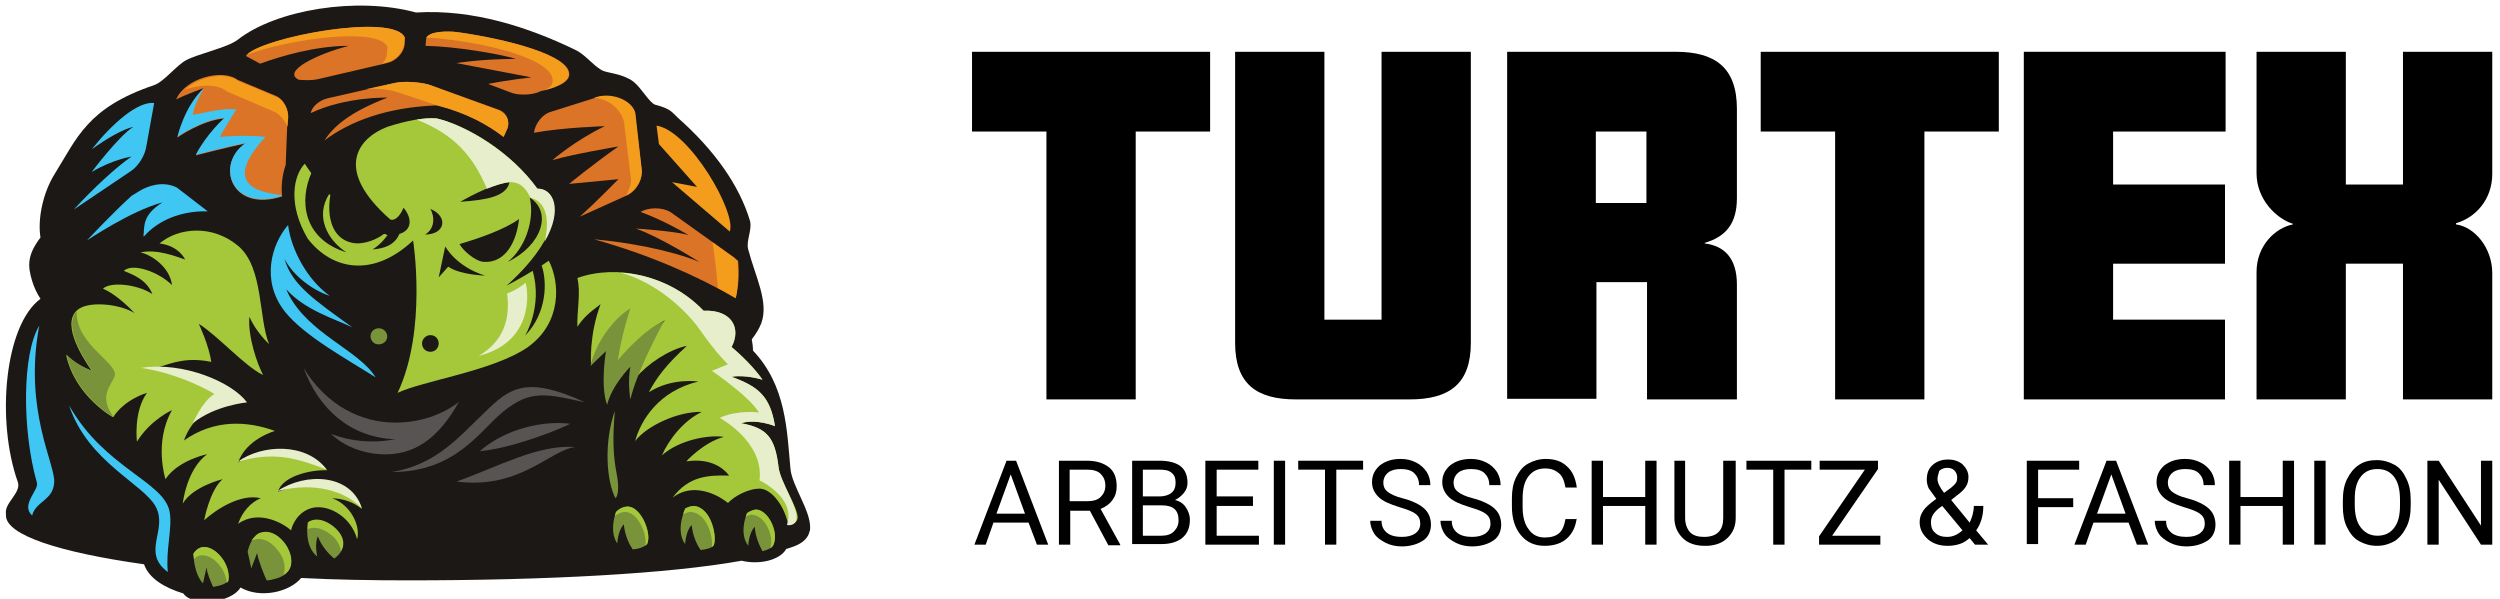 <?xml version="1.0" encoding="UTF-8"?>
<!-- Generator: Adobe Illustrator 24.3.0, SVG Export Plug-In . SVG Version: 6.00 Build 0)  -->
<svg xmlns="http://www.w3.org/2000/svg" xmlns:xlink="http://www.w3.org/1999/xlink" version="1.1" x="0px" y="0px" viewBox="0 0 420 100.6" style="enable-background:new 0 0 420 100.6;" xml:space="preserve">
<style type="text/css">
	.st0{display:none;}
	.st1{display:inline;fill:url(#SVGID_1_);}
	.st2{fill:#1C1816;}
	.st3{fill:#DB7426;}
	.st4{fill:#F49D1D;}
	.st5{fill:#40C6F3;}
	.st6{fill:#79933B;}
	.st7{fill:#A4C839;}
	.st8{fill:#575453;}
	.st9{fill:#8BC541;}
	.st10{fill:#E6EECB;}
</style>
<g id="BACKGROUND" class="st0">
	<radialGradient id="SVGID_1_" cx="359.531" cy="-92.269" r="642.596" gradientUnits="userSpaceOnUse">
		<stop offset="0" style="stop-color:#FFCC1D"></stop>
		<stop offset="1" style="stop-color:#FBB42B"></stop>
	</radialGradient>
	<rect x="-45.3" y="-53.6" class="st1" width="507.2" height="507.2"></rect>
</g>
<g id="OBJECTS">
	<g>
		<g>
			<path class="st2" d="M136,89.3c0.1-0.2,0.1-0.4,0.1-0.6c0.1-2.9-3-7-3.3-9.9c-0.6-6.5-0.7-14-6.3-19.9c0-0.7-0.1-1.3-0.2-1.9     c0.7-0.9,1.2-1.7,1.6-2.7c1.3-3.6-1-7.8-2.2-12.4c-0.4-1.4,0.7-3.3,0.3-4.8c-1.8-6-6-11.9-12.1-17.3c-1-0.9-1.1-1.5-3.8-2.2     c-1-0.3-2.3-2.8-3.7-3.9c-1.9-1.4-4.4-1.4-5.3-1.9c-1.7-1-2.8-2.7-4.6-3.5c-7.7-3.7-17-6.8-26.6-6.2c-9.9-2.7-23.5-0.5-30,4.6     c-1.7,1.3-6.8,2.4-8.6,3.4c-1.6,0.8-3.7,3.6-5.4,4.2c-11.3,3.8-13,9-16.7,14.9c-2,3.2-2.9,7.6-2.4,10.7c-2.2,2.9-2.2,4.7-1.4,7.3     c0.3,1,0.8,2.1,1.4,3C0.8,54.6-0.7,70.6,3,81c0.6,1.8-2.3,3.5-2,5.3c0,0.1,0,0.2,0,0.3c0,3.3,9,6.2,23.2,8.2     c0.8,2.3,3.3,3.9,6.6,4.9c1.6,2.3,8.1,1.6,9.6-1c3.3,1.9,8.2,0.8,10.2-1.6c5.7,0.3,11.8,0.4,18,0.4c23.3,0,43.8-1.1,56-3.3     c2.8,0.7,6.4,0,7.5-2c0,0,0.1,0,0.1,0C132.6,92,135.5,91.5,136,89.3z"></path>
			<g>
				<path class="st3" d="M58.6,7.7c-5.4,1.4-11.3,4.3-8.4,5.7c1.1,0.1,2.4,0.1,3.2-0.1L65,10.6c1.5-0.3,2.9-1.7,3-3.3L68,6.3      C66.1,2,43.1,6.5,41.3,9.4l2.4,1.3C47,9.5,52.9,7.7,58.6,7.7z"></path>
				<g>
					<path class="st4" d="M41.5,9.2c6.8-2.6,22.1-4.8,23.6-1.3L65,8.9c0,0.7-0.3,1.3-0.8,1.8l0.7-0.2c1.5-0.3,2.9-1.7,3-3.3L68,6.3       C66.2,2.1,44.3,6.2,41.5,9.2z"></path>
				</g>
				<path class="st3" d="M55.1,16.5c-1.4,0.3-2.7,1.4-2.9,2.5c5.9-2.8,12.9-2.6,12.9-2.6c-6.5,2.5-9.1,4.9-10.6,7.2      c4.4-3.3,10.6-5.6,19-5.9C78.5,19,82,21,84.6,23l0.5-1.1c0.7-1.4,0.1-3-1.4-3.5L72,14.2c-1.5-0.4-4-0.6-5.5-0.3L55.1,16.5z"></path>
				<g>
					<path class="st4" d="M83.7,18.5L72,14.2c-1.5-0.4-4-0.6-5.5-0.3l-5.1,1.1c1.5-0.2,3.8,0,5.1,0.4l6.9,2.3C78.5,19,82,21,84.6,23       l0.5-1.1C85.8,20.6,85.2,19,83.7,18.5z"></path>
				</g>
				<path class="st3" d="M86.7,9.9c-6,0-10,0.7-10,0.7L89.3,13c0,0-3.8,0.4-7.3,1.1l3.7,1.4c1.4,0.6,3.8,0.5,5.2-0.2      c0,0,4.3-0.8,4.7-2.5c0.8-3.5-10.9-6.3-18.7-7.4c-1.6-0.2-5-0.2-5.3,1.1l-0.1,1c0,0.1,0,0.1,0,0.2C76.4,7.8,83.7,9,86.7,9.9z"></path>
				<g>
					<path class="st4" d="M76.8,5.4c-1.5-0.2-4.7-0.2-5.2,1c0.9-0.1,1.9,0,2.5,0.1c9.5,1,19.5,3.9,18.7,7.4       c-0.1,0.5-0.6,0.9-1.2,1.2c1.3-0.3,3.6-1.1,3.9-2.3C96.3,9.3,84.7,6.5,76.8,5.4z"></path>
				</g>
				<path class="st5" d="M22.1,32.9c-3.3,3-7.5,7.5-7.5,7.5s7.4-5,12.7-6.4c-3.5,2.2-3,4.1-3.2,5.7c0,0,0.1,0,0.1,0      c2.4-2.7,6.2-4.3,10.7-4.2l-5.2-4c-2.4-1.2-5-0.2-6.3,0.6L22.1,32.9z"></path>
				<path class="st5" d="M6.6,54.7c-2.9,4.8-2.9,17.6-0.4,26.4c0.4,1.2-2.8,3.7-0.8,5.5c0.6-2.4,3.5-2.5,3.7-5.5      C9.4,78.1,3.9,69,6.6,54.7z"></path>
				<path class="st5" d="M24.6,24.5l1.3-7.2c-2.8-0.3-7.1,3.5-10.5,7.8c2.6-1.9,5.3-3.4,7-3.8c-2.5,1.6-7,7.6-7,7.6      c3.5-2.1,6.7-2.6,6.7-2.6c-2.5,1.7-6.5,5.4-9.7,8.9l9.5-6.4C23.2,28,24.4,26.1,24.6,24.5z"></path>
				<path class="st3" d="M107.6,35.6c3.9,1.4,8.1,3.9,8.1,3.9c-2.4-0.7-8.9-1.1-8.9-1.1c3.9,1.3,10.7,5.6,10.7,5.6      c-4.9-2-12.1-3.3-17.7-3.8c9.3,2.6,17.2,6.1,23.8,9.9c0.5-2,0.6-4.1,0.4-6.3c-0.2-0.1-0.4-0.3-0.6-0.5l-10.8-7.7      C111.2,34.8,109,34.8,107.6,35.6L107.6,35.6z"></path>
				<path class="st4" d="M123.9,43.8c-0.2-0.1-0.4-0.3-0.6-0.5l-3.6-2.6c0.4,2.6,0.7,5.1,0.9,7.7c1,0.5,2,1.1,3,1.7      C124,48.2,124.1,46,123.9,43.8z"></path>
				<path class="st5" d="M28.5,86c-0.9-5.1-10.9-7.3-16.9-17.9c3.2,9.6,12.6,13.2,14.6,17.1c2,3.9-2.5,7.6,2,10.9      C27.8,92.5,29,88.7,28.5,86z"></path>
				<path class="st6" d="M65,56.9c0.2-0.7-0.2-1.5-1-1.7c-0.7-0.2-1.5,0.2-1.7,0.9c-0.2,0.7,0.2,1.5,0.9,1.7      C64,58,64.8,57.6,65,56.9z"></path>
				<path class="st4" d="M117.1,31.4l-4.2-0.8l9.7,8.3c1.2-3.1-6.7-16.9-12.3-17.8l0.4,3.1L117.1,31.4z"></path>
				<path class="st3" d="M89.7,22.3c5-0.9,11.9-1.1,11.9-1.1c-5,2.4-8.8,5.7-8.8,5.7c3.4-1,11.1-2.3,11.1-2.3      c-4.4,3.1-8.3,6.3-8.3,6.3l8.3-0.8c0,0-3.5,3.6-6.5,6.3l8.2-3.7c1.4-0.8,2.4-2.6,2.2-4.2l-1.1-8.9c0-2.3-3.6-4.1-6.6-3.2      l-7.6,2.4C91.1,19.2,89.9,20.8,89.7,22.3z"></path>
				<g>
					<path class="st4" d="M106.8,19.5c0-2.3-3.6-4.1-6.6-3.2l-0.4,0.1c3.2,0.3,5.1,2.9,5.1,4.7l1.1,8.9c0.1,0.9-0.3,1.9-0.8,2.8       l0.4-0.2c1.4-0.8,2.4-2.6,2.2-4.2L106.8,19.5z"></path>
				</g>
				<path class="st5" d="M55.4,49.7c-3.8-2.7-6.5-7.8-7-11.9c0,0,0,0,0,0c0,0,0,0,0,0c-2.7,3.1-4.7,9.3-0.5,14.6      c3.3,4.1,10.5,8,15.2,11c-2.8-4.6-11.3-7.3-14.7-14.1c-0.1-0.2-0.2-0.5-0.3-0.7c3.1,3.5,8.2,5,11.1,6.4      c-6.4-4.6-10.2-7.2-11.4-11.5C49.3,46.4,52.6,48.8,55.4,49.7z"></path>
				<path class="st7" d="M88.7,58.3c5.7-4.1,5.4-10.8,3.5-14.5c-0.4,0.3-0.8,0.5-1.2,0.8c0.9,2.6,1,7.9-2.8,11.8c0,0,3-4.8,1.3-10.9      c-2.3,1.4-4.4,2.5-4.4,2.5c10.8-9.7,8.6-16.4,5.1-16.3c-4.3-6.2-11.8-10.6-16.8-11.8c-2.2-0.2-5.2,0.4-8.3,1.4      c-5,1.9-9.1,7.2,0.5,15.6c0.8,0.2,1.6-0.6,2.2-2c1.5,1.8,1.4,3.8-0.7,4.4c-0.5,1.2-1.6,2.4-4.5,2.6c1.5-0.9,2.5-2.4,2.5-2.4      c-0.2-0.1-0.4-0.2-0.6-0.2c-1,0.8-3.3,1.9-5.3,1.5c-3.5-0.7-4.3-4.5-3.7-8c-0.1-0.1-0.1-0.1-0.2-0.2c-2.4,3.8-0.3,7.7,2.9,9.8      c-7.4-2.3-7.9-8.8-5.9-13.3c-0.4-0.6-0.8-1.1-1.1-1.6c-1.9,2-2.9,6.8,0.5,12.6c4.2,5.4,11.1,6.5,17.7,0.3c0,0,2.4,15-2.6,25.6      C70.9,64,83,62.3,88.7,58.3z M89,33.2c3.8,2.4,2.1,8-3.7,10.8C88.1,41.8,89.9,37.1,89,33.2z M85.6,30.6c-0.5,2.4-3.8,3-8.3,3.3      C77.4,33.9,82.3,30.9,85.6,30.6z M87.2,36.8c-0.4,3.7-2.2,7.4-5.9,7.2c-1.5-0.1-3.6-2-4.1-3C80.3,40.1,84.7,38.6,87.2,36.8z       M81.5,46.3c0,0-4.2-0.1-6.2-1.5l-1.6,1.8l1.1-5.2C74.8,41.4,76.6,44.8,81.5,46.3z M72.3,35.1c3,1.2,2.6,4.3-0.9,4.3      C73,38.5,73.1,36.5,72.3,35.1z M72.3,56.3c0.8,0,1.4,0.6,1.4,1.4c0,0.8-0.6,1.4-1.4,1.4c-0.8,0-1.4-0.6-1.4-1.4      C70.9,56.9,71.6,56.3,72.3,56.3z"></path>
				<path class="st3" d="M29.8,23.1c0,0,4.1-2.9,7.9-3.2c0,0-3,2.7-4.8,6.2c0,0,5.9-1.5,8.4-2c-5.2,3.5-2.5,11.7,6.1,8.9      c-0.2-1.6,0-3.6,0.6-5.3l0.3-7.9c0.2-1.5-0.7-3.3-2.2-3.8l-6.2-2.6c-2.5-1.9-8.8-0.3-10.3,3.3c1.8-0.9,4.6-1.9,4.6-1.9      C31.5,17.6,29.8,23.1,29.8,23.1z"></path>
				<g>
					<path class="st5" d="M44.6,23c-3.6-0.4-7.7,0-7.7,0c1.1-1.9,2.8-4.6,2.8-4.6c-2.4-0.3-5.5,0.6-7.3,0.9c0.1-1.4,1.3-3.5,1.9-4.5       c-3.3,2.9-4.5,8.2-4.5,8.2s4.1-2.9,7.9-3.2c0,0-3,2.7-4.8,6.2c0,0,5.9-1.5,8.4-2c-5.2,3.5-2.5,11.7,6.1,8.9       C47.2,32.4,35.5,32.8,44.6,23z"></path>
				</g>
				<g>
					<path class="st4" d="M38.2,15.4l7.7,3.3c1.1,0.4,1.9,1.5,2.4,2.6l0.1-1.3c0.2-1.5-0.7-3.3-2.2-3.8l-6.2-2.6       c-2-1.6-6.5-0.8-9,1.5C33.7,14.1,36.6,14.1,38.2,15.4z"></path>
				</g>
				<path class="st6" d="M103.4,83.7c0.5-0.4,0.6-2.1,0.2-4.1c-0.6-3.1-0.7-5.9-0.3-10.6C101.4,74.4,101.9,80.9,103.4,83.7z"></path>
				<path class="st6" d="M105.5,85.1c-0.7,0-1.4,0.3-2,0.9c-0.4,1.1-1,3.5,0.2,5.3c0,0,0.1-2.2,1.1-3.2c0.2,2,1,3.5,1.5,4.2      c1.2-0.1,2.3-0.5,2.5-1.2C109.4,89.4,107.7,85.2,105.5,85.1z"></path>
				<g>
					<path class="st7" d="M105.5,85.1c-0.7,0-1.4,0.3-2,0.9c-0.1,0.2-0.1,0.4-0.2,0.7c0.5-0.4,1.1-0.7,1.8-0.7       c2.1,0.1,3.7,3.8,3.3,5.7c0.2-0.2,0.4-0.3,0.4-0.5C109.4,89.4,107.7,85.2,105.5,85.1z"></path>
				</g>
				<path class="st8" d="M81.4,69.3c-4.2,4-8.1,8.8-15.6,10c10.9,0,14.9-7.1,18.8-10.2c4.5-3.6,7-3,13.7-1.5      C88.3,63,85.6,65.2,81.4,69.3z"></path>
				<path class="st6" d="M127.1,85.6c-0.4,0-1,0.2-1.6,0.6c-0.4,1-1.2,3.6,0.2,5.5c0,0,0.1-2.2,1.1-3.2c0.1,1.7,0.8,3.2,1.3,4.1      c0.9-0.2,1.6-0.6,1.8-1C130.9,89.6,129.2,85.8,127.1,85.6z"></path>
				<g>
					<path class="st7" d="M127.1,85.6c-0.4,0-1,0.2-1.6,0.6c-0.1,0.2-0.1,0.4-0.2,0.6c0.4-0.2,0.8-0.4,1.2-0.3       c2,0.2,3.6,3.5,2.9,5.6c0.2-0.1,0.4-0.3,0.5-0.5C130.9,89.6,129.2,85.8,127.1,85.6z"></path>
				</g>
				<path class="st6" d="M34.1,91.9c-0.7,0.1-1.2,0.5-1.6,1.1c0,0,0,3.3,1.6,5l0.6-2.7c0.1,1.1,0.7,2.4,1.1,3.3      c1.3-0.2,2.4-0.6,2.5-1.1C38.8,94.8,36.2,91.7,34.1,91.9z"></path>
				<g>
					<path class="st7" d="M34.1,91.9c-0.7,0.1-1.2,0.5-1.6,1.1c0,0,0,0.4,0.1,0.9c0.3-0.3,0.7-0.6,1.2-0.6c1.9-0.2,4.1,2.2,4.3,4.6       c0.2-0.1,0.3-0.3,0.3-0.4C38.8,94.8,36.2,91.7,34.1,91.9z"></path>
				</g>
				<path class="st7" d="M130.8,78.5c-0.6-5.1-2-6.6-6.3-7.4c2.6-0.8,5.7,0.5,5.7,0.5c-0.8-5.1-2.9-6.7-7.3-8.3      c2.4-0.4,5.2,0.5,5.2,0.5c-1.9-2.8-5.2-5.5-5.2-5.5c1.7-3.2,0-6.3-4.7-6.1c-5.8-5.9-14.4-7.9-21.2-5.5c0.6,2.5-0.1,5.6,0,8.2      c1-1.5,1.9-2.3,3.9-3.8c-2,5.3-1.6,10.2-1.6,10.2c1.6-5.6,6-8.8,6-8.8c-1.8,3-3.7,9.7-3.3,13.3c1.5-5.2,6.6-10.4,9.7-12      c-3,3.8-4.8,9.6-4.8,9.6c1.8-2.2,5.5-4.7,8.5-5.3c-3.4,3.1-5,5.2-6.4,7.8c3.9-2.5,8.3-1.8,8.3-1.8c-6.6,1.6-9.6,6.4-10.6,10      c1.9-2.5,7.1-5,11.2-4.9c-3.1,1.5-5.5,4.6-6.7,7.3c2.9-2.6,7.9-3.5,10.4-3.1c-3.4,0.9-6.3,4.1-6.3,4.1c2.8-0.4,5.5,0.2,7.2,2.4      c-3.6-0.1-6.8,0.1-9.5,3.7c3.2-2.5,7.2-0.8,9.3,0.9c1.1-1.2,3.6-2.5,5.5-2.4c1.9,0.2,3.9,2.8,4.6,5.9c0,0,1.3,0.3,1.6-0.9      C134.2,85.4,131.1,81,130.8,78.5z"></path>
				<path class="st8" d="M80.6,75.8c4.8-0.4,12.4-3.2,15.2-4.6C91.4,70.6,84.9,72,80.6,75.8z"></path>
				<path class="st6" d="M116.6,85c-0.5,0-1.1,0.2-1.6,0.5c0,0,0.1,0,0.1,0c0,0-1.7,3.6,0,5.9c0,0,0.1-2.2,1.1-3.2      c0.2,2,1,3.5,1.5,4.2c1.1-0.1,2-0.4,2.2-0.8C120.5,90.4,119.6,85.3,116.6,85z"></path>
				<g>
					<path class="st7" d="M116.6,85c-0.5,0-1.1,0.2-1.6,0.5c0,0,0.1,0,0.1,0c0,0-0.2,0.3-0.3,0.9c0.5-0.3,0.9-0.4,1.3-0.4       c2.7,0.3,3.7,4.1,3.5,5.9c0.1-0.1,0.3-0.2,0.3-0.3C120.5,90.4,119.6,85.3,116.6,85z"></path>
				</g>
				<path class="st8" d="M76.7,80.9c10.7,1.4,15.8-5.4,20-5.8C90.4,74.6,83.5,78.5,76.7,80.9z"></path>
				<path class="st6" d="M51.7,87.8c0,0-0.7,3.9,1.6,5.7c0,0-0.5-2.1,0.1-3.4c0.7,1.9,2.1,3.2,2.7,3.7c0,0,0,0,0.1,0      c2.1-1.5,1.4-3.4,0.5-4.5C55.9,88.2,53.6,86.6,51.7,87.8z"></path>
				<g>
					<path class="st7" d="M56.4,90.6c0.4,0.5,0.8,1.3,0.9,2c0.8-1.3,0.2-2.6-0.5-3.4c-0.8-1-3.2-2.7-5-1.5c0,0-0.1,0.5-0.1,1.2       C53.4,88.1,55.6,89.6,56.4,90.6z"></path>
				</g>
				<path class="st6" d="M43.7,89.6c-1.1,0.4-1.8,1.7-2.1,3.1c0.2,0.9,0.5,2.1,0.6,2.8l1-2.6c0.2,1.3,1.1,3.5,1.6,4.6      c0.6,0,1.2-0.2,1.9-0.4c2.6-0.9,2.4-3,1.9-4.4C48,91.3,46,88.7,43.7,89.6z"></path>
				<g>
					<path class="st7" d="M48.6,92.6c-0.5-1.4-2.5-3.9-4.9-3.1c-0.6,0.2-1.1,0.8-1.5,1.4c0.1-0.1,0.2-0.2,0.4-0.2       c2.3-0.8,4.3,1.7,4.9,3.1c0.3,0.8,0.5,1.9,0.1,2.8C49.3,95.7,49.1,93.8,48.6,92.6z"></path>
				</g>
				<path class="st9" d="M51.6,87.9C51.6,87.9,51.6,87.9,51.6,87.9c0,0,0.1-0.1,0.2-0.1C51.7,87.8,51.6,87.8,51.6,87.9z"></path>
				<path class="st8" d="M77.1,67.5c0,0-3.9,3.5-10.7,3.5c-5.7,0-11.6-2.9-15.4-9.2c2.4,6.6,7.6,11.7,15.4,12      c-3.8,0.7-7.3,0.4-10.8-0.9c2.5,2.3,5.5,3.2,8.1,3.4C69.6,76.7,73.7,73.6,77.1,67.5z"></path>
				<path class="st7" d="M59.8,83.7c-3.3-3.6-8.9-2.7-13.1-1.1c0.7-2.5,5.2-3.7,8.3-3.6c-4.4-4-11.7-3.6-15-1.3      c1.4-4,6.2-5.3,6.2-5.3c-4.7-1.7-10.2-2-15.3,1.6c1.5-4.1,4.8-6.3,9.6-6.8c-2.5-2.6-7.1-4.2-14.4-5.3c3.1-1.1,5.5-1.9,9.4-1.1      c-0.4-2.8-2.1-6.4-2.1-6.4c3.3,2.1,7.8,7.2,10.8,8.6c-1-1.9-2.6-6.5-2.3-9.8c1.1,2.6,3.3,4.6,3.3,4.6      c-1.8-4.4-0.9-12.9-5.2-16.5c-4.3-3.6-10-3.1-13.2-0.4c3.3,0.4,4.3,2.7,4.3,2.7c-1.5-0.5-4.7-1.8-7.5-1.2      c1.8,0.4,4.9,2.4,5.3,5.5c-2.2-2.2-6.6-3.8-8.1-2.4c1.4,0.6,3.8,1.4,4.8,3.9c-2.6-1.7-7.1-2.1-8.3-0.9c2.6,1.1,5.3,4.1,5.3,4.1      c-2.4-1.5-7.2-2-9.2-0.8c-3.3,2,0,7.6,2,10.5c-1.8-0.7-3.2-1.6-4.3-2.7c1.5,7,7.9,10.5,7.9,10.5c2-3.1,5.7-4.1,5.7-4.1      c-2.3,3.1-1.7,8.2-1.7,8.2c2.3-3.7,5.9-5.3,5.9-5.3c-3.1,5.4-1.1,11.6-1.1,11.6c2.1-3.2,7-4.2,7-4.2c-3.5,2.6-4.1,8.3-4.1,8.3      c1.7-2.9,6.7-4.1,6.7-4.1c-2.2,1.9-3.1,6.9-3.1,6.9c2.2-2,6.3-4.5,9.5-3.7c-1.7,0.7-3.1,2.3-3.8,4.3c3.5-2.5,7.7,0,8.9,1.1      c0,0,0.5-2.6,3-3.6c2.7-1.1,7,1,8.1,5.1c0.6-2.3-1.1-5.8-4.2-6.9c1.9,0.1,3.5,0.6,5,1.8C60.5,84.7,60.2,84.1,59.8,83.7z"></path>
				<path class="st6" d="M19.2,63.4c1.2-2.2-6.6-5.4-6.3-11.1c-2.2,2.3,0.7,7.3,2.6,10c-1.8-0.7-3.2-1.6-4.3-2.7      c1.5,7,7.9,10.5,7.9,10.5C16.9,67,18,65.6,19.2,63.4z"></path>
			</g>
		</g>
		<g>
			<path class="st10" d="M130.8,78.5c-0.6-5.1-2-6.6-6.3-7.4c2.6-0.8,5.7,0.5,5.7,0.5c-0.8-5.1-2.9-6.7-7.3-8.3     c2.4-0.4,5.2,0.5,5.2,0.5c-1.9-2.8-5.2-5.5-5.2-5.5c1.7-3.2,0-6.3-4.7-6.1c-3.8-4-8.9-6.1-14-6.4c6.1,1.6,11.2,6.5,13.3,9.5     c3,4.3,4.8,5.9,4.8,5.9l-2.7,1.1c0,0,6.3,4.3,7.9,7c0,0-3.5-0.5-6.6,0.9c0,0,7.5,4,6.7,10.5c0,0,6.2,2.9,4.6,7.5     c0,0,1.3,0.3,1.6-0.9C134.2,85.4,131.1,81,130.8,78.5z"></path>
		</g>
		<path class="st10" d="M73.4,19.9c-1-0.1-2.2,0-3.4,0.2c6.4,2.5,9.5,6.2,11.8,11.6c1.3-0.5,2.7-1,3.9-1.1c1.9,0,2.7,1.2,3.4,2.6    c3.5,0.9,2.9,5.4,2.4,7.4c3.2-5.5,1.4-9-1.2-8.9C85.9,25.6,78.4,21.1,73.4,19.9z"></path>
		<path class="st10" d="M85.2,49.3c0.5,4.1-0.4,7.9-4.8,10.5c9.5-2.4,8.3-11.1,7.9-12.3C88.3,47.5,87.1,48.6,85.2,49.3z"></path>
		<path class="st10" d="M23.7,61.8c7.1-1.1,15.3,2.4,17.8,5.8c0,0-5.4,0.5-9.1,3.5c0,0,1.5-3.6,3.6-4.9C36,66.1,30.4,62.8,23.7,61.8    z"></path>
		<path class="st10" d="M46.6,82.5c4.8-3.2,12.4-2.9,14.2,2.9C58,82.5,52.9,80.9,46.6,82.5z"></path>
		<path class="st10" d="M39.9,77.6c4.1-3,11.6-3.3,15,1.3C50.2,77.1,46.1,75.7,39.9,77.6z"></path>
		<path class="st6" d="M99.2,61.5c0.8-3.6,3.5-7.7,6.7-9.7c0,0-1.5,4.5-2.1,8.7c0,0,4.3-5.2,7.8-6.6c0,0-4.5,8.1-5.7,13.2    c0,0-0.5-2.9,0-5.5c0,0-3.1,3.1-3.9,6.4c-1.2-3.1-0.2-9-0.2-9S100,60.7,99.2,61.5z"></path>
	</g>
	<g>
		<path d="M203.3,22.1h-12.5v45h-15v-45h-12.5V8.7h40V22.1z"></path>
		<path d="M247.1,57.6c0,6.9-3.6,9.5-10.3,9.5h-19.1c-6.6,0-10.2-2.6-10.2-9.5V8.7h15v45h9.6v-45h15V57.6z"></path>
		<path d="M291.7,67.1h-15V47.4h-8.5v19.6h-15V8.7h28.3c6.6,0,10.3,2.6,10.3,9.6v15c0,4.4-2,6.5-5.4,7.5v0.1    c3.3,0.4,5.4,2.5,5.4,6.9V67.1z M276.6,34.1v-12h-8.5v12H276.6z"></path>
		<path d="M335.8,22.1h-12.5v45h-15v-45h-12.5V8.7h40V22.1z"></path>
		<path d="M373.9,67.1H340V8.7h33.9v13.4H355V31h18.8v13.3H355v9.4h18.8V67.1z"></path>
		<path d="M418.7,67.1h-15V44.3h-9.6v22.8h-15V45.7c0-4.4,3.1-7.4,6.1-8v-0.1c-2.8-0.9-6.1-4.1-6.1-8.5V8.7h15V31h9.6V8.7h15v20.5    c0,4.4-2.9,7.4-6.1,8.3v0.2c3.1,0.4,6.1,3.9,6.1,8.2V67.1z"></path>
	</g>
	<g>
		<path d="M172.8,87.8h-5.9l-1.3,3.7h-1.9l5.4-14.1h1.6l5.4,14.1h-1.9L172.8,87.8z M167.4,86.3h4.8l-2.4-6.6L167.4,86.3z"></path>
		<path d="M183.1,85.8h-3.3v5.7h-1.9V77.4h4.7c1.6,0,2.8,0.4,3.7,1.1c0.9,0.7,1.3,1.8,1.3,3.2c0,0.9-0.2,1.6-0.7,2.3    c-0.5,0.7-1.1,1.1-2,1.5l3.3,6v0.1h-2L183.1,85.8z M179.8,84.2h2.9c0.9,0,1.7-0.2,2.2-0.7s0.8-1.1,0.8-1.9c0-0.9-0.3-1.5-0.8-2    c-0.5-0.5-1.3-0.7-2.3-0.7h-2.9V84.2z"></path>
		<path d="M190.2,91.5V77.4h4.6c1.5,0,2.7,0.3,3.5,0.9c0.8,0.6,1.2,1.6,1.2,2.8c0,0.7-0.2,1.2-0.6,1.7c-0.4,0.5-0.9,0.9-1.5,1.2    c0.8,0.2,1.4,0.6,1.8,1.2c0.4,0.6,0.7,1.3,0.7,2.1c0,1.3-0.4,2.3-1.2,3c-0.8,0.7-2,1.1-3.5,1.1H190.2z M192,83.4h2.8    c0.8,0,1.5-0.2,2-0.6c0.5-0.4,0.7-1,0.7-1.7c0-0.8-0.2-1.3-0.7-1.7c-0.5-0.4-1.1-0.5-2.1-0.5H192V83.4z M192,84.9V90h3.1    c0.9,0,1.6-0.2,2.1-0.7s0.8-1.1,0.8-1.9c0-1.7-0.9-2.5-2.8-2.5H192z"></path>
		<path d="M210.5,85h-6.1v5h7.1v1.5h-9V77.4h8.9v1.5h-7v4.5h6.1V85z"></path>
		<path d="M215.8,91.5H214V77.4h1.9V91.5z"></path>
		<path d="M229,78.9h-4.5v12.6h-1.9V78.9h-4.5v-1.5H229V78.9z"></path>
		<path d="M235.1,85.2c-1.6-0.5-2.8-1-3.5-1.7c-0.7-0.7-1.1-1.5-1.1-2.5c0-1.1,0.4-2,1.3-2.8c0.9-0.7,2-1.1,3.5-1.1    c1,0,1.8,0.2,2.6,0.6c0.8,0.4,1.3,0.9,1.8,1.6c0.4,0.7,0.6,1.4,0.6,2.2h-1.9c0-0.9-0.3-1.5-0.8-2c-0.5-0.5-1.3-0.7-2.3-0.7    c-0.9,0-1.6,0.2-2.1,0.6c-0.5,0.4-0.8,1-0.8,1.7c0,0.6,0.2,1.1,0.7,1.5s1.3,0.8,2.5,1.1s2.1,0.7,2.8,1.1c0.7,0.4,1.2,0.9,1.5,1.4    s0.5,1.2,0.5,1.9c0,1.1-0.4,2.1-1.3,2.7s-2.1,1-3.6,1c-1,0-1.9-0.2-2.7-0.6c-0.8-0.4-1.5-0.9-1.9-1.5s-0.7-1.4-0.7-2.2h1.9    c0,0.9,0.3,1.5,0.9,2s1.5,0.7,2.5,0.7c1,0,1.7-0.2,2.3-0.6c0.5-0.4,0.8-0.9,0.8-1.6s-0.2-1.2-0.7-1.6    C237.3,85.9,236.4,85.6,235.1,85.2z"></path>
		<path d="M246.9,85.2c-1.6-0.5-2.8-1-3.5-1.7c-0.7-0.7-1.1-1.5-1.1-2.5c0-1.1,0.4-2,1.3-2.8c0.9-0.7,2-1.1,3.5-1.1    c1,0,1.8,0.2,2.6,0.6c0.8,0.4,1.3,0.9,1.8,1.6c0.4,0.7,0.6,1.4,0.6,2.2h-1.9c0-0.9-0.3-1.5-0.8-2c-0.5-0.5-1.3-0.7-2.3-0.7    c-0.9,0-1.6,0.2-2.1,0.6c-0.5,0.4-0.8,1-0.8,1.7c0,0.6,0.2,1.1,0.7,1.5s1.3,0.8,2.5,1.1s2.1,0.7,2.8,1.1c0.7,0.4,1.2,0.9,1.5,1.4    s0.5,1.2,0.5,1.9c0,1.1-0.4,2.1-1.3,2.7s-2.1,1-3.6,1c-1,0-1.9-0.2-2.7-0.6c-0.8-0.4-1.5-0.9-1.9-1.5s-0.7-1.4-0.7-2.2h1.9    c0,0.9,0.3,1.5,0.9,2s1.5,0.7,2.5,0.7c1,0,1.7-0.2,2.3-0.6c0.5-0.4,0.8-0.9,0.8-1.6s-0.2-1.2-0.7-1.6    C249.1,85.9,248.2,85.6,246.9,85.2z"></path>
		<path d="M264.9,87c-0.2,1.5-0.7,2.6-1.7,3.5c-0.9,0.8-2.2,1.2-3.7,1.2c-1.7,0-3-0.6-4-1.8c-1-1.2-1.5-2.8-1.5-4.8v-1.4    c0-1.3,0.2-2.5,0.7-3.5c0.5-1,1.1-1.8,2-2.3c0.9-0.5,1.9-0.8,3-0.8c1.5,0,2.7,0.4,3.6,1.3c0.9,0.8,1.4,2,1.6,3.5h-1.9    c-0.2-1.1-0.5-1.9-1.1-2.4s-1.3-0.8-2.3-0.8c-1.2,0-2.1,0.4-2.8,1.3s-1,2.1-1,3.8v1.4c0,1.5,0.3,2.8,1,3.7    c0.6,0.9,1.5,1.4,2.7,1.4c1,0,1.8-0.2,2.4-0.7c0.6-0.5,0.9-1.3,1.1-2.4H264.9z"></path>
		<path d="M278.3,91.5h-1.9V85h-7.1v6.5h-1.9V77.4h1.9v6.1h7.1v-6.1h1.9V91.5z"></path>
		<path d="M291.6,77.4V87c0,1.3-0.4,2.4-1.3,3.3s-2,1.3-3.4,1.4l-0.5,0c-1.5,0-2.8-0.4-3.7-1.3s-1.4-2-1.4-3.4v-9.6h1.8v9.6    c0,1,0.3,1.8,0.8,2.4c0.6,0.6,1.4,0.8,2.4,0.8c1.1,0,1.9-0.3,2.4-0.8c0.6-0.6,0.8-1.4,0.8-2.4v-9.6H291.6z"></path>
		<path d="M304.3,78.9h-4.5v12.6h-1.9V78.9h-4.5v-1.5h10.9V78.9z"></path>
		<path d="M307.8,90h8.1v1.5h-10.3v-1.4l7.7-11.2h-7.6v-1.5h9.8v1.4L307.8,90z"></path>
		<path d="M322.5,87.7c0-0.7,0.2-1.3,0.6-1.9s1.1-1.2,2.2-2c-0.6-0.8-1-1.4-1.3-1.8c-0.2-0.5-0.3-0.9-0.3-1.4c0-1.1,0.3-1.9,1-2.5    s1.5-0.9,2.6-0.9c1,0,1.8,0.3,2.4,0.8c0.6,0.6,1,1.3,1,2.1c0,0.6-0.1,1.1-0.4,1.6c-0.3,0.5-0.8,1-1.5,1.5l-1,0.8l3.1,3.8    c0.4-0.8,0.7-1.8,0.7-2.8h1.6c0,1.6-0.4,3-1.2,4.1l2,2.4h-2.2l-0.9-1.1c-0.5,0.4-1,0.8-1.7,1c-0.6,0.2-1.3,0.3-2,0.3    c-1.4,0-2.5-0.4-3.3-1.1C323,89.8,322.5,88.9,322.5,87.7z M327.1,90.2c1,0,1.8-0.4,2.6-1.1l-3.4-4.1l-0.3,0.2    c-1.1,0.8-1.6,1.6-1.6,2.5c0,0.8,0.2,1.4,0.7,1.8C325.6,90,326.3,90.2,327.1,90.2z M325.5,80.5c0,0.6,0.4,1.4,1.1,2.3l1.1-0.8    c0.4-0.3,0.7-0.6,0.9-0.9c0.2-0.3,0.2-0.6,0.2-1c0-0.4-0.2-0.8-0.5-1.1c-0.3-0.3-0.7-0.4-1.2-0.4c-0.5,0-1,0.2-1.3,0.5    C325.7,79.5,325.5,80,325.5,80.5z"></path>
		<path d="M348.3,85.2h-5.9v6.2h-1.9V77.4h8.8v1.5h-6.9v4.8h5.9V85.2z"></path>
		<path d="M357.6,87.8h-5.9l-1.3,3.7h-1.9l5.4-14.1h1.6l5.4,14.1H359L357.6,87.8z M352.3,86.3h4.8l-2.4-6.6L352.3,86.3z"></path>
		<path d="M366.9,85.2c-1.6-0.5-2.8-1-3.5-1.7c-0.7-0.7-1.1-1.5-1.1-2.5c0-1.1,0.4-2,1.3-2.8c0.9-0.7,2-1.1,3.5-1.1    c1,0,1.8,0.2,2.6,0.6c0.8,0.4,1.3,0.9,1.8,1.6c0.4,0.7,0.6,1.4,0.6,2.2h-1.9c0-0.9-0.3-1.5-0.8-2c-0.5-0.5-1.3-0.7-2.3-0.7    c-0.9,0-1.6,0.2-2.1,0.6c-0.5,0.4-0.8,1-0.8,1.7c0,0.6,0.2,1.1,0.7,1.5s1.3,0.8,2.5,1.1s2.1,0.7,2.8,1.1c0.7,0.4,1.2,0.9,1.5,1.4    s0.5,1.2,0.5,1.9c0,1.1-0.4,2.1-1.3,2.7s-2.1,1-3.6,1c-1,0-1.9-0.2-2.7-0.6c-0.8-0.4-1.5-0.9-1.9-1.5s-0.7-1.4-0.7-2.2h1.9    c0,0.9,0.3,1.5,0.9,2s1.5,0.7,2.5,0.7c1,0,1.7-0.2,2.3-0.6c0.5-0.4,0.8-0.9,0.8-1.6s-0.2-1.2-0.7-1.6    C369.1,85.9,368.2,85.6,366.9,85.2z"></path>
		<path d="M385.4,91.5h-1.9V85h-7.1v6.5h-1.9V77.4h1.9v6.1h7.1v-6.1h1.9V91.5z"></path>
		<path d="M390.7,91.5h-1.9V77.4h1.9V91.5z"></path>
		<path d="M405,84.9c0,1.4-0.2,2.6-0.7,3.6c-0.5,1-1.1,1.8-2,2.4c-0.9,0.5-1.8,0.8-3,0.8c-1.1,0-2.1-0.3-3-0.8s-1.5-1.3-2-2.3    c-0.5-1-0.7-2.2-0.7-3.5v-1c0-1.4,0.2-2.6,0.7-3.6s1.1-1.8,2-2.4s1.9-0.8,3-0.8c1.1,0,2.1,0.3,3,0.8c0.9,0.5,1.5,1.3,2,2.4    c0.5,1,0.7,2.2,0.7,3.6V84.9z M403.2,84c0-1.7-0.3-3-1-3.9c-0.7-0.9-1.6-1.3-2.8-1.3c-1.2,0-2.1,0.4-2.8,1.3c-0.7,0.9-1,2.1-1,3.7    v1c0,1.6,0.3,2.9,1,3.8c0.7,0.9,1.6,1.4,2.8,1.4c1.2,0,2.1-0.4,2.8-1.3c0.7-0.9,1-2.1,1-3.8V84z"></path>
		<path d="M418.7,91.5h-1.9l-7.1-10.9v10.9h-1.9V77.4h1.9l7.1,10.9V77.4h1.9V91.5z"></path>
	</g>
	<g>
	</g>
	<g>
	</g>
	<g>
	</g>
	<g>
	</g>
	<g>
	</g>
	<g>
	</g>
</g>
</svg>
